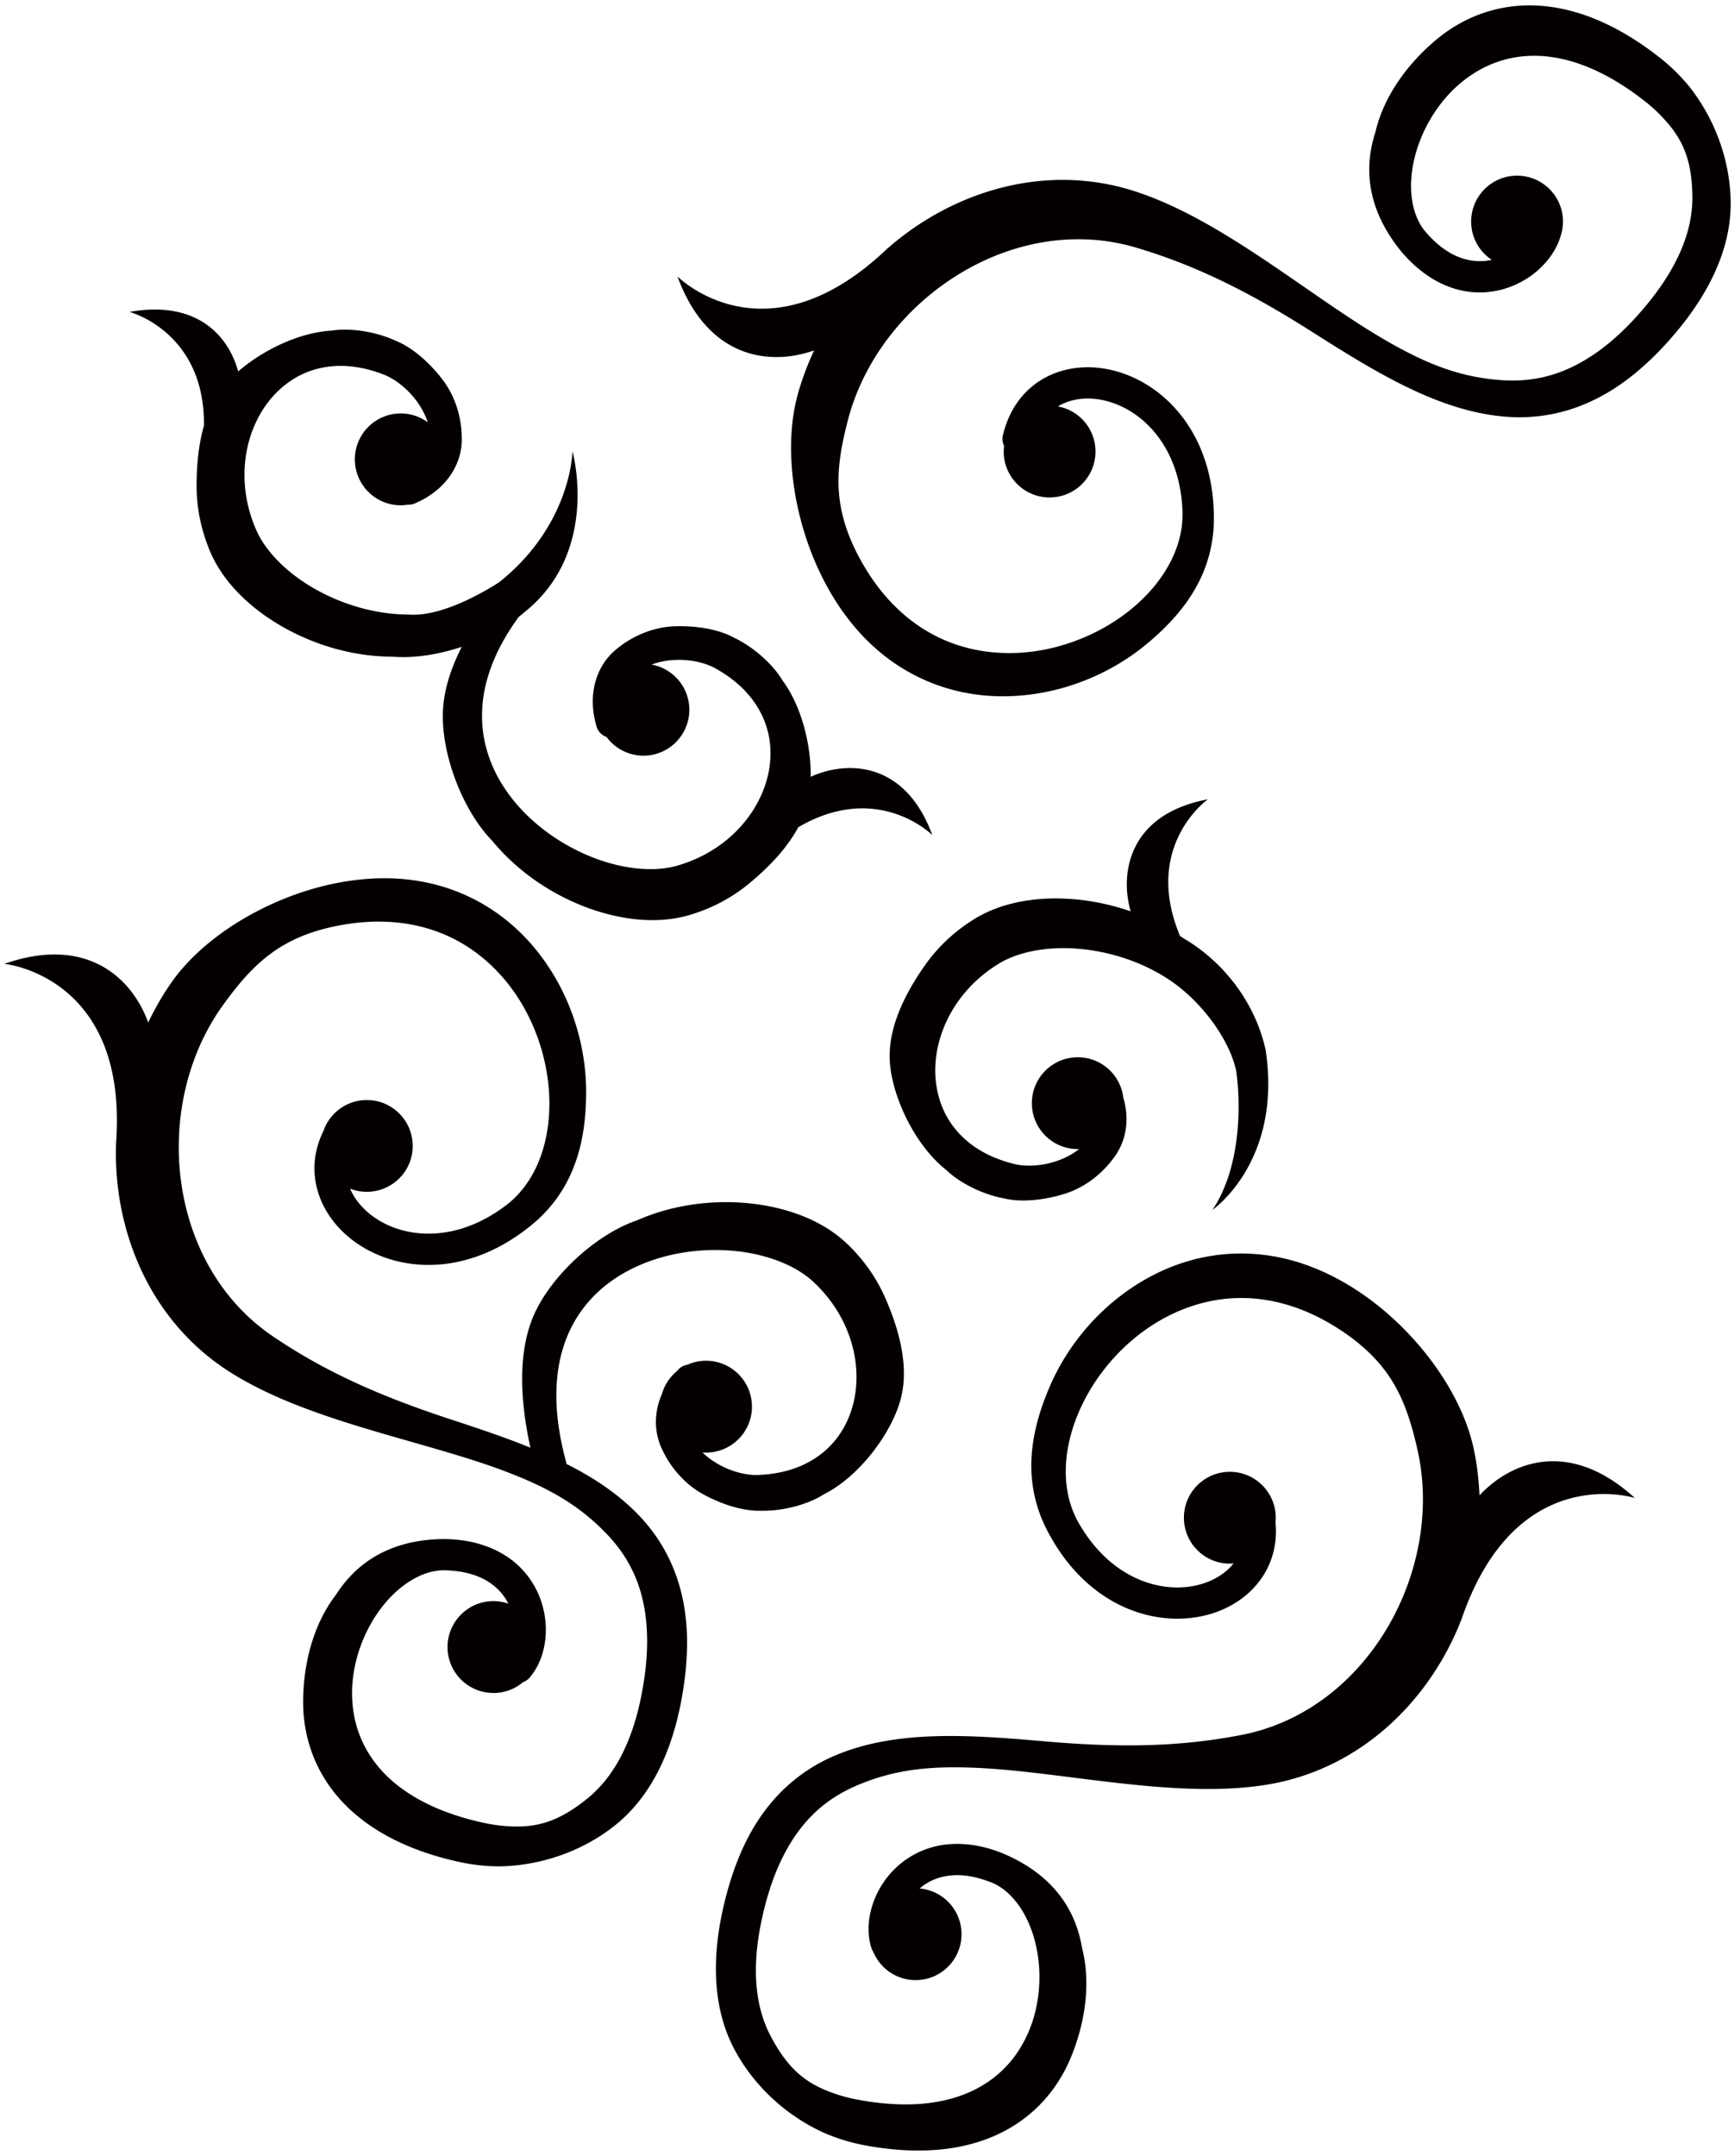 <svg xmlns="http://www.w3.org/2000/svg" viewBox="0 0 643.929 800"><path d="M626.964 32.114c-.015-.01-.025-.029-.039-.039a69.897 69.897 0 00-10.431-10.299c-16.598-13.19-32.423-19.212-46.73-19.735-14.296-.549-26.781 4.506-36.323 12.373-11.213 9.251-19.983 21.571-22.974 34.633-6.259 19.221 1.501 34.318 9.542 44.205.145.194.364.447.656.777 8.099 9.304 17.51 13.84 26.407 14.412 8.925.583 16.972-2.602 22.867-7.439 4.657-3.856 8.119-8.779 9.528-14.306.126-.476.242-.941.33-1.428.015-.088.049-.174.063-.271.01-.078 0-.146.01-.233.131-.835.214-1.671.214-2.545 0-9.406-7.629-17.035-17.04-17.035-9.406 0-17.04 7.629-17.04 17.035 0 5.924 3.03 11.13 7.624 14.199-1.85.408-3.783.583-5.774.447-5.619-.409-11.956-3.05-18.526-10.548l-.102-.116a2.63 2.63 0 01-.257-.311c-5.007-5.982-6.58-15.893-4.143-26.542 2.39-10.601 8.659-21.502 17.666-28.869 7.707-6.294 17.21-10.145 28.535-9.751 11.324.428 24.766 5.186 39.946 17.224 2.481 1.972 5.652 4.89 8.687 8.586 5.788 7.061 8.382 14.763 8.445 26.771.044 11.99-4.914 26.926-21.405 44.903-3.264 3.526-6.483 6.585-9.669 9.197-13.801 11.257-26.63 14.617-40.077 13.635-13.436-1.019-24.989-4.846-39.721-13.082-29.564-16.355-63.609-47.249-97.976-57.592-31.365-9.329-63.638.18-87.321 19.658-.767.621-1.529 1.301-2.296 1.981l.067-.146c-45.403 43.773-78.274 10.713-78.274 10.713 11.3 30.806 34.565 33.176 50.706 27.446-2.627 5.673-4.759 11.422-6.23 16.968-5.429 20.521-1.078 48.336 10.825 70.208 2.908 5.38 6.147 10.198 9.663 14.47 15.268 18.657 35.692 26.632 55.422 26.699 19.779.107 38.974-7.284 53.309-19.036 14.156-11.605 26.573-27.193 25.31-50.268-.564-14.811-5.482-26.931-12.738-35.751-7.352-8.935-17.03-14.509-26.864-16.355-9.804-1.865-20.001.059-27.728 6.391-5.229 4.274-9.115 10.528-10.91 18.239-.325 1.36-.113 2.701.461 3.865-.092.7-.146 1.38-.146 2.098 0 9.401 7.624 17.035 17.035 17.035 9.406 0 17.035-7.634 17.035-17.035 0-8.353-6.012-15.297-13.951-16.744 4.419-2.68 10.037-3.574 16.079-2.447 7.011 1.301 14.368 5.419 20.035 12.315 5.58 6.817 9.61 16.316 10.115 28.825.544 13.295-6.76 26.446-18.918 36.44-12.214 10.061-29.093 16.54-45.87 16.393-16.807-.155-33.396-6.526-46.54-22.454-3.021-3.671-5.847-7.867-8.441-12.635-10.469-19.356-9.007-33.73-4.312-51.668 4.716-17.92 15.734-34.197 30.322-46.162 21.23-17.443 49.605-25.582 76.643-17.501 23.348 6.915 43.718 17.472 66.765 32.206 23.096 14.645 45.982 28.533 70.179 30.495 16.113 1.321 32.667-3.283 48.332-16.238 3.632-2.981 7.236-6.409 10.829-10.295 17.899-19.404 24.577-37.391 24.469-52.819-.083-15.42-5.735-30.964-15.355-43.147zm-77.862 522.761c-.286-6.265-1.039-12.335-2.297-17.938-4.638-20.707-21.322-43.375-41.97-57.311-5.065-3.429-10.164-6.207-15.258-8.382-22.148-9.517-43.941-7.167-61.492 1.865-17.593 9.033-31.22 24.435-38.523 41.48-7.201 16.831-11.038 36.371.723 56.262 7.328 12.878 17.278 21.366 27.777 25.854 10.659 4.546 21.803 5.011 31.388 2.137 9.557-2.895 17.725-9.285 21.659-18.473 1.991-4.633 2.822-9.906 2.282-15.481.053-.563.088-1.127.088-1.71 0-9.401-7.629-17.035-17.04-17.035s-17.04 7.634-17.04 17.035 7.629 17.035 17.04 17.035c.466 0 .923-.039 1.379-.058-2.764 3.418-6.78 6.079-11.724 7.575-6.841 2.079-15.257 1.826-23.473-1.69-8.085-3.458-16.05-10.043-22.275-20.93-6.603-11.529-6.186-26.563-.004-41.034 6.191-14.568 18.191-28.087 33.137-35.702 14.991-7.614 32.652-9.615 51.658-1.534 4.376 1.864 8.818 4.293 13.315 7.323 18.219 12.354 23.542 25.776 27.646 43.859 4.078 18.064 1.811 37.596-5.614 54.951-10.804 25.252-32.224 45.569-59.938 50.852-23.921 4.623-46.856 4.662-74.103 2.215-27.243-2.351-53.951-4.119-76.332 5.302-14.898 6.255-27.481 17.967-35.395 36.692-1.855 4.332-3.477 9.032-4.861 14.121-6.945 25.466-4.58 44.52 2.642 58.156 7.177 13.635 19.361 24.843 33.511 31.195.015.02.033.02.058.02a70.844 70.844 0 0014 4.351c20.813 4.039 37.634 2.097 50.57-4.041 12.941-6.099 21.683-16.355 26.524-27.718 5.681-13.383 7.784-28.378 4.415-41.354-3.302-19.929-17.152-29.758-28.85-34.808a15.683 15.683 0 00-.932-.389c-11.48-4.545-21.926-4.215-30.084-.602-8.192 3.593-13.87 10.12-16.866 17.132-2.593 6.138-3.321 12.763-1.412 18.784.155.466.378.894.64 1.302 2.545 6.196 8.634 10.567 15.758 10.567 9.406 0 17.03-7.614 17.03-17.035 0-8.916-6.842-16.219-15.554-16.957a20.781 20.781 0 015.041-3.186c5.181-2.214 12.019-2.778 21.303.836l.146.057c.029 0 .15.039.374.136 7.211 3.01 13.165 11.091 15.918 21.658 2.767 10.509 2.224 23.077-2.37 33.76-3.933 9.148-10.59 16.937-20.827 21.812-10.241 4.856-24.359 6.819-43.389 3.128-3.103-.603-7.26-1.728-11.659-3.613-8.396-3.593-14.243-9.226-19.837-19.851-5.565-10.625-8.061-26.164-1.709-49.726 1.263-4.623 2.705-8.819 4.331-12.607 7.066-16.355 16.9-25.251 29.277-30.592 12.393-5.284 24.417-7.206 41.282-6.702 33.769.894 78.23 12.588 113.49 5.925 32.132-6.177 56.393-29.506 68.426-57.689.388-.913.757-1.864 1.122-2.816l.009.135c20.114-59.758 64.517-45.568 64.517-45.568-24.234-22.123-45.964-13.509-57.648-.98zm-220.565-73.298c-3.277-7.478-8.216-14.548-14.772-20.628-8.935-8.236-21.678-12.937-35.406-14.412-13.743-1.438-28.601.427-41.898 6.264-.019.01-.044.019-.067.029-14.884 5.089-31.365 20.045-38.004 34.594-5.865 12.772-5.831 30.283-1.534 49.764-9.012-3.671-18.511-6.866-28.102-10.023-26.014-8.459-47.094-17.5-67.27-31.156-23.406-15.753-35.124-42.85-35.133-70.325-.015-18.87 5.569-37.712 16.427-52.736 10.878-15.006 21.046-25.261 42.656-29.457 5.321-1.03 10.362-1.516 15.121-1.516 20.652.049 36.105 8.838 46.899 21.716 10.752 12.879 16.467 30.03 16.442 45.861 0 15.733-5.525 29.718-16.136 37.741-9.989 7.555-19.895 10.469-28.7 10.469-8.93.02-16.772-3.059-22.246-7.653-3.161-2.661-5.467-5.749-6.886-9.042a16.896 16.896 0 006.211 1.175c9.402 0 17.03-7.615 17.03-17.016 0-9.42-7.628-17.044-17.03-17.044-4.424 0-8.444 1.7-11.47 4.458a17.06 17.06 0 00-4.647 7.07c-2.214 4.516-3.331 9.207-3.317 13.811.005 9.984 4.998 19.075 12.655 25.466 7.678 6.428 18.113 10.382 29.699 10.382 11.417.01 23.901-3.895 35.707-12.85 18.627-13.674 22.779-33.157 22.769-51.464-.015-18.539-6.492-38.061-19.123-53.27-12.587-15.209-31.71-25.932-55.815-25.892-5.536 0-11.314.563-17.326 1.719-24.45 4.701-48.701 18.987-61.109 36.206-3.364 4.672-6.443 9.955-9.164 15.588-5.822-16.102-22.415-32.574-53.391-21.755 0 0 46.399 4.41 41.413 67.276l.067-.136a80.019 80.019 0 00-.078 3.04c-.01 30.651 13.136 61.632 40.247 79.93 29.811 20.007 75.293 26.689 106.696 39.149 15.705 6.167 26.009 12.654 35.318 22.386 9.299 9.771 14.845 21.833 14.909 39.625.005 4.118-.311 8.547-.972 13.326-3.414 24.144-11.82 37.449-21.108 45.044-9.315 7.575-16.909 10.45-26.044 10.469-4.788 0-9.052-.621-12.14-1.282-18.948-4.079-31.156-11.441-38.669-19.929-7.492-8.489-10.557-18.278-10.581-28.224-.024-11.655 4.415-23.406 11.087-31.992 6.682-8.624 15.335-13.713 23.143-13.655.248 0 .374 0 .404.019h.155c9.96.311 16.02 3.535 19.909 7.614a20.24 20.24 0 013.317 4.76 16.865 16.865 0 00-5.541-.951c-9.406 0-17.04 7.633-17.04 17.053 0 9.401 7.634 17.036 17.04 17.036 4.181 0 8.013-1.516 10.984-4.021.884-.33 1.72-.854 2.385-1.612 4.113-4.798 6.055-11.15 6.07-17.831 0-7.614-2.651-15.85-8.77-22.377-6.089-6.517-15.569-10.916-27.903-11.256-.432-.02-.777-.02-1.01-.02-12.752.059-29.344 3.662-40.212 20.677-8.201 10.626-12.15 25.213-12.179 39.762-.015 12.354 3.996 25.212 13.5 35.915 9.479 10.703 24.188 19.114 44.914 23.561a69.966 69.966 0 0014.572 1.534h.064c15.511-.291 31.118-5.788 43.077-15.519 12.005-9.731 21.659-26.281 25.281-52.445.729-5.225 1.083-10.197 1.083-14.898.072-20.337-6.891-36.041-18.132-47.648-7.469-7.731-16.573-13.762-26.655-18.832-.034-.282-.064-.573-.136-.854-5.662-20.852-4.132-36.527 1.185-48.162 5.342-11.635 14.632-19.638 25.833-24.591 11.169-4.934 24.174-6.604 36.003-5.361 11.844 1.224 22.387 5.449 28.748 11.392 5.394 5.002 9.386 10.751 12.042 16.792 4.468 10.12 5.123 21.026 2.288 30.263-2.85 9.265-8.954 16.84-18.633 21.133-4.491 1.981-9.789 3.234-16 3.496-4.56.204-10.203-1.282-14.997-4.021-2.19-1.243-4.171-2.719-5.851-4.351.452.039.893.068 1.345.068 9.406 0 17.04-7.634 17.04-17.045 0-9.401-7.634-17.035-17.04-17.035-2.461 0-4.798.544-6.91 1.476-1.248.204-2.438.778-3.355 1.778-.194.204-.359.417-.549.621a17.139 17.139 0 00-5.555 8.458c-3.025 6.935-2.884 14.161-.111 20.143 3.088 6.915 8.372 13.034 14.85 16.744 6.521 3.691 14.985 6.702 22.23 6.44 8.367.165 17.579-2.526 23.042-6.041 13.262-6.692 24.635-22.134 28.291-34.265 3.693-12.127.085-26.171-5.431-38.7zm141.198-91.953c-4.196-18.919-16.836-33.487-30.423-41.412a.104.104 0 00-.054-.039c-.422-.311-.873-.564-1.301-.855-14.044-33.478 10.329-50.716 10.329-50.716-29.34 5.478-32.76 27.388-28.656 41.568-6.629-2.301-13.461-3.787-20.2-4.428-13.758-1.282-27.17.815-37.562 7.128-7.629 4.662-13.863 10.615-18.56 17.288-7.881 11.199-14.203 24.241-12.975 36.877 1.189 12.597 9.275 29.991 20.953 39.188 4.657 4.516 13.155 8.974 21.391 10.47 7.046 1.69 15.938.408 23.062-1.904 7.09-2.36 13.475-7.324 17.874-13.501 4.268-5.817 5.74-13.732 3.308-21.9-.972-8.488-8.168-15.072-16.914-15.072-9.411 0-17.04 7.624-17.04 17.025 0 9.42 7.629 17.044 17.04 17.044.179 0 .349-.019.524-.029-2.384 1.903-5.385 3.497-8.663 4.565-5.235 1.738-11.057 2.079-15.491.972-6.036-1.477-10.989-3.769-14.985-6.586-8.649-6.128-13.127-14.762-14.098-24.397-.947-9.625 1.855-20.172 8.231-29.223 3.793-5.38 8.848-10.246 15.122-14.073 7.415-4.565 18.589-6.623 30.438-5.478 11.844 1.108 24.265 5.323 34.234 12.374 10.004 7.06 20.478 20.007 23.407 32.477 1.432 8.896 2.918 34.555-8.727 51.96.001-.001 26.006-17.891 19.736-59.323zm-123.712-79.756c-10.14-27.563-31.763-27.737-45.136-21.619.145-11.712-3.293-26.047-10.465-35.759-3.297-5.604-10.299-12.16-17.841-15.792-6.347-3.497-15.263-4.622-22.745-4.274-7.459.379-14.928 3.458-20.808 8.256-7.503 5.924-11.261 16.715-7.624 28.884.534 1.904 1.966 3.302 3.705 3.905 3.108 4.195 8.076 6.934 13.699 6.934 9.406 0 17.035-7.624 17.035-17.035 0-8.372-6.051-15.326-14.02-16.763a28.234 28.234 0 018.596-1.709c5.512-.292 11.212.923 15.189 3.166 5.429 3.03 9.596 6.546 12.704 10.333 6.711 8.198 8.736 17.715 7.114 27.253-1.646 9.537-7.149 18.958-15.699 25.989-5.089 4.186-11.247 7.526-18.317 9.556-8.358 2.438-19.673 1.457-30.792-2.797-11.115-4.215-21.979-11.577-29.724-21.017-7.765-9.47-12.446-20.803-11.96-33.603.408-10.45 4.297-22.154 13.582-34.857a49.9 49.9 0 001.918-1.583c28.554-22.58 18.031-59.865 18.031-59.865s-.297 27.048-27.088 48.483c0 0-19.39 13.149-33.545 12.091-12.209.019-24.79-3.691-35.114-9.605-10.348-5.886-18.297-13.986-21.721-22.007-2.923-6.741-4.258-13.617-4.258-20.212-.01-11.062 3.783-21.308 10.095-28.621 6.347-7.323 14.982-11.809 25.572-11.829 4.9 0 10.256.971 16.054 3.243 4.248 1.652 8.818 5.284 12.096 9.713 1.894 2.525 3.317 5.283 4.21 7.974-2.816-2.049-6.273-3.283-10.023-3.283-9.411 0-17.039 7.623-17.039 17.035 0 9.411 7.628 17.044 17.039 17.044.894 0 1.753-.088 2.603-.223.865.039 1.743-.088 2.584-.456.481-.204.928-.428 1.385-.642.106-.039.209-.097.315-.135.194-.097.398-.195.593-.291.436-.214.859-.447 1.277-.69 9.339-5.274 14.063-13.936 13.893-22.473-.03-7.585-2.399-15.317-6.843-21.318-4.482-6.002-11.013-12.179-17.749-14.84-7.595-3.535-17.112-4.779-23.522-3.768-12.344.66-25.922 7.391-34.877 15.17-3.607-13.17-15.252-26.563-40.329-22.085 0 0 28.044 7.304 27.621 42.238-2.015 7.021-2.734 14.732-2.734 22.269-.005 8.158 1.661 16.617 5.211 24.824 4.866 11.131 14.622 20.571 26.606 27.447 11.995 6.856 26.345 11.13 40.863 11.149h.073c7.809.661 16.972-.758 25.665-3.652-4.215 8.274-6.701 16.375-6.993 23.998-.627 15.966 7.338 36.76 18.331 48.006.015.02.035.039.04.049 9.241 11.217 21.658 19.589 34.569 24.494 12.922 4.875 26.418 6.419 38.111 3.098 8.595-2.458 16.179-6.546 22.483-11.733 7.294-6.012 14.102-13.053 18.341-20.959 29.586-17.326 49.763 2.894 49.763 2.894z" fill="#040000"/></svg>